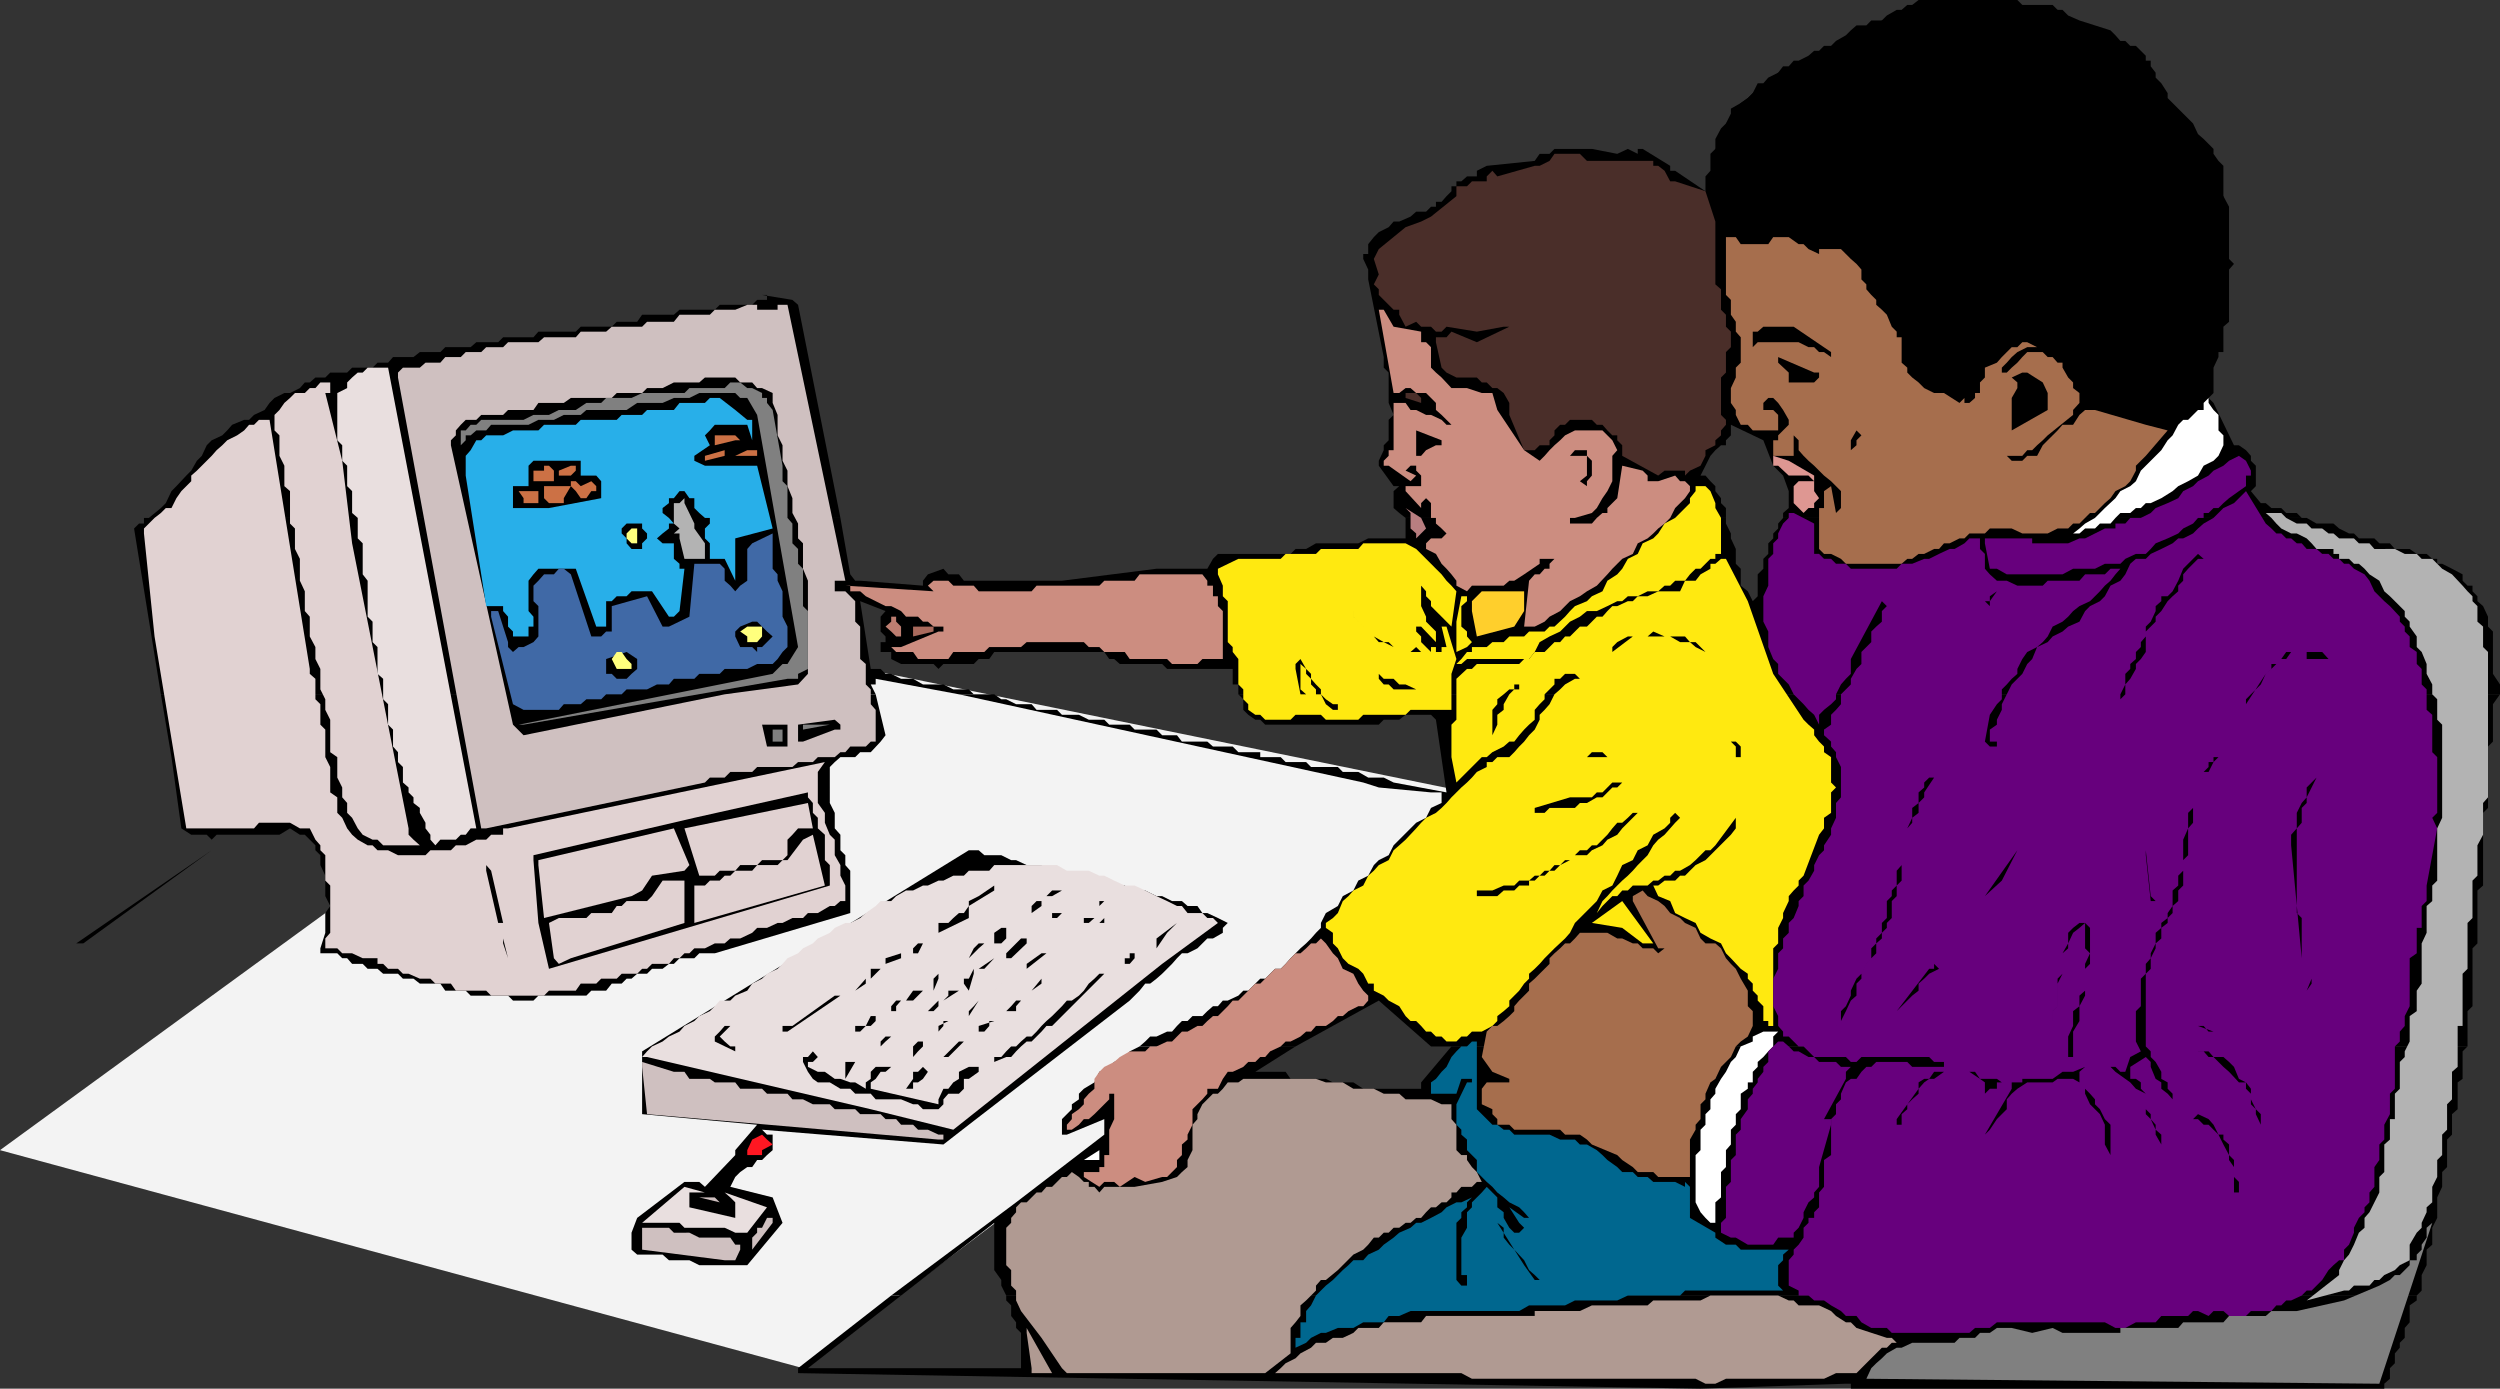 <svg xmlns="http://www.w3.org/2000/svg" width="354.301" height="196.801"><rect width="100%" height="100%" fill="#333333" stroke="none"/><path fill="#f3f3f3" d="m99.902 90.2 119 24.3-105.101 79.398L0 163l99.902-72.8"/><path d="M10.8 133.7h1L30 120.5Zm10.302-60.302L22.8 72l.699-.7.8-1.698.7-.704 1.402-1.5.7-.699.8-1.398.7-.7.699-1.5.699-.703 1.5-.699.7-.699.702-.8 1.7-.7h.699l.699-.7 1.5-.698.7-1 .702-.704 1.399-.699h.8L42.5 55l.7-.8h.702l.797-.7h1.403l.699-.7h2.398l.703-.698h2.899l.699-.704H55l.7-.796h2.902l.898-.704h2.902l.7-.699h3.597l.801-.699h3.102l.699-.7h4.3l.7-.8h5.3l.7-.7h4.398l.703-.698h2.899l.699-1h4.5l.8-.704h5l.7-.699h4.602l.699-.699h1.398v-.7H108l4.3.7.802.7 6 30.198h-98m178.098 0-.9-.699-.8-.699v-2.398l.8-.704h-.8L195.402 66v-.7l.7-1.5v-.698l.699-.704V59.5l.699-.7-.7-1.698V52.8l-.698-.7v-1.5l-2.2-11v-1.4l-.703-1.5V36h.703v-1.398l.797-1 .703-.704 1.399-.699.699-.8h.8l1.602-.7.797-.699h1.403l.699-.7h.699v-.698h.8l.7-.801.7-.7v-.703h.702V25.7h.7l.8-.699h1.399v-.8l1.398-.7 6.801-.7.7-1h1.402l.699-.698h5.3l3.598.699 1.5-.7 1.403.7v-.7h.699l3.898 2.399v.7h.703l4.297 2.902V25l.703-.8v-2.4l.7-.698v-1.403l.8-1.5.7-.699.699-1.398v-.704l1.398-.796 1-.704.703-.699.7-1.398h.8l.7-.801 1.398-.7.7-.902h.8l.7-.796h.702l1.399-.704.8-.699h.7l.699-.699h1l.7-.7 1.402-.8.699-.7.8-.698h1.399l.7-.704h1.5l.702-.699 1.399-.8h.699l.8-.7h.7l.902-.699h14l.7.7h4.3l.7.698h.699l.8.801 1.598.7 4.403 1.402.699.699.699.8h.7l.702.7h.797l.703.7.7.698v.704h.699v.796l.699.903V11l.8.8.9 1.4v.698l3.6 3.602.7 1.5.8.7.7.698.7.704v.699l.702 1 .7.699v4.3l.8 1.5v7.4l.7.698-.7.801v7.403l-.8.699v3.597h-.7v.704l-.703 1.5v3.597l-.699.7.7.703 2.902 6h.699l1 .699.699.8v.7l.7.699v2.898l-.7.704 1.402 1.699h.7l.8.699h1.399l.699.7h1.5l.7.698h-73.5V72.7l.8-.699v-2.398l-.8-2.204L251.3 66l-1.398-3.602-4.601-2.199v1.5l-.7.7v.703h-.699l-.8.699-.7.8L241 67.399h.7l.702.801.7.7v.703l.8 1v.699l.7.699v1.398h-45.403"/><path d="m22.8 98.398-3.8-23.5.7-.699h.702v-.8h98.7l1.398 8 .7.902h.702l8.899.699v-.7l.699-.902 2.2-.796.702.796h1.5l.7.903H150.5l13.402-1.7h7.2l.8-1.402.7-.699h10.3l.7-.7h1.5l1.398-.8h6l1.402-.7h5.297v-2.902h45.403v.801l.699 1.403v.699l.699 1.5v2.097l.7.704V83l1 .8.702 1.4v.698-.699l.7-.699v-3.102l.8-.796v-1.403l.7-.699V77l.699-.7v-.698l.699-.704V74.2l.7-.8h74.202l1.399.8h2.398l.801.7 1.402.703h.7l.699.699h2.199l.7.699h1.5l.702.8h2.098l1 .7h1.402l.797.7h.703v.698h.7l1.398.704 1.5.796v.903l.7.699h.702v.8l.7.7v.7l.8.698.7 1.5v1.403l.699.699v6l1 1.5v1.398H175.5V97h-.8v-2.2h-9.298l-.703-.698h-6l-.797-.704h-.703l-.699-1h-15.598l-.703 1h-1.5l-.699.704h-4.3l-.7.699-.7-.7h-4.6l-1.4-.703v-1h-1.5V91h.7v-.8l-.7-.7v-2.102l.7-.796-3.598-1.403 1.5 9.602h1.399l.699.699h.8l1.4.7h1.702l1.399.8h2.898l1.403.7h2.199l.699.698h2.2-4.298l-11.8-2.199V97h-.7l.7 1.398H22.8"/><path d="m161.5 148.3.8-.698.7-.704h.902l1.5-.699h.7l.699-.8.699-.7h.8l.7-.699h1.402l.7-.7.8-.698h.7l.699-.801H174l1.5-.7.7-.703h.702l1.7-1.699h.699l1.398-1.398h.801l.7-.7.702-.8.7-.7.699-.703.8-.699.7-.699.699-.8.7-.7v-.7l.702-1.402 1.7-1L190.3 127l1.5-.8.699-1.4 1.402-.698.797-1.5.703-.704 1.399-.699.699-1.398 3.2-3.2 1.402-.703.699-1.398 1.5-.7v-1.5h-1.5l-7.399-.698-2.203-.704-57.297-12.5h5l1 .704h.7L144 99.8h2.2l.702.8h2.899l.699.7h2.402l1.399.699h2.199l.7.7h2.902l.699.698h3.101l.797.801h2.102l.699.903h3.602l.8.699h2.797l.801.8h3.102v.7h2.898l.7.699h2.902l.699.7h3.8l.7.698h2.199l1.402.801h2.2l1.398.7 7.5 1.402-1.5-10.3-.7-.7h-3.6l-.9.7h-2.198l-.7.7h-16.101l-.7-.7h-.699l-1-.7-.703-.698v-1.5l-.699-.704h178.8l-1 1.403v5.3l-.698.7v8.699l-.7.7v10.3l-.8.7v7.5l-.7.698v8.204l-.703.699v5H202.801l-7.399-6.5-11.8 6.5H161.5M22.8 98.398l1.5 8.903 1.4 10.097 1.402.903H29.3l.7.699.7-.7h8.902l1.5-.902 1.398.903h.7l.702.699.797.8v.7l.703.7v1.402l.7 1.5V127l.699 1.398-.7 1v2.801l-.699 2.2v.703h2.399l.699.699h.7l.702.8h1.5l.7.7H53.5l.8.699h2.102l.7.7h1.5l.898.698h2.902l.7 1H66l.7.704H72l.7.699h2.902l.699-.7h6.8l.7-.703h2.101l.797-1h1.403l.699-.699h.699l.8-.699h1.4l.702-.7h1.5l.899-.698h.699l.8-.801h2.102l.7-.7h2.199l19.199-5.703v-6l-.7-.796v-1.403l-.698-.699v-2.2l-.801-.902V115.2l-.7-1.398V108.7l.7-.699.8-.7h2.098l.703-.698h1.5l1.399-1.5.699-.903-1.398-5.8H22.8"/><path d="m126.3 183.602 17.7-13.204 12.5-9.597v-2.903.704l-5.3 2.199h-.7v-2.2l.7-.703.702-.699v-.699l1-.7v-.8l.7-.7 1.5-.902.699-1.5 1.398-.699.703-.699 1.5-.7.7-.8 1.398-.7h22.102l-5.7 3.598h4.297l.703 1h5l1 .5h2.899l1.398.903h8.203v-.903l4.297-5.097h144L349 149v3.898l-.7.5v3.801l-.8.7v2.902l-.7.699v3.898l-.698.704v2.097l-.7 1.5v2.903L344.7 174v2.398l-.797.704v2.199l-.703 1.398v2.2l-.699.703H142.602l-.7-1.403v-.8l-1-1.399v-6.7L127.7 183.603h-1.398"/><path d="m126.3 183.602-13.198 10.296v.704L241 196.8l20.602-.7h.699v.7h75.601v-.7l.797-.703v-1.5l.703-.699V191.8l.7-.801v-.7l.699-.698v-1.403l.699-.8V185l1-.7v-.698H142.602v.699l.699.699v1.5l.699.898v.801l.7.7v5h-30.2l13.2-10.297h-1.4"/><path fill="#e1d2d2" d="m20.402 75.602 1.5 14.597 4.5 27.2H36l.7-.797h4.402l1.398.796h1.402L44.7 119l.703.8v.7l.7.7v3.6l.699.7v6.7l-.7.8v1.398h1.7l.699.704h1.402l1.5.699H53.5v.8h.8l.7.7h1.402l.7.699h.8l1.598.7H61l.7.698h2.202l.7 1h4.3l.7.704h7.5l.699-.704h3.8l.7-1H84.5l.7-.699h2.202l.7-.699H90.3l.699-.7h.7l.702-.698H94.8l.699-.801h.8l.7-.7h.7l.702-.703h1.5l1.399-.699h1.398l.801-.699h1.402l1.7-.8.699-.7h1.398l1.5-.7h.703l1.399-.698h1.5l.699-.704h1.402l1.7-1h.699l.8-.699h.7V125.5l-.7-1.398v-1.5l-.8-1.403V119l-.7-.7-.699-1.698v-1.403l-1-1.398v-4.403l1-1.398L72 117.398h-.7v.903h-1.698l-.7.699H67.5l-1.5.8h-1.398l-.7.7H61l-.7.7h-3.898L55 120.5h-1.5l-.7-.7h-.698l-1.403-.8-.797-.7-.703-.902-.699-1.5-.7-.699V113l-1-.7v-3.6l-.698-1.4v-3.902l-.7-.699v-2.898l-.703-.7V96.2l-.797-.699v-.7L38.2 59.5h-1.5l-.699.7h-.7l-.698.8-1 .7-1.403.698-.699.704-.8.699-.7.8-2.098 2.098-.8.7v.8L25.7 69.602l-.699 1L24.3 72h-.8l-.7.7-.898.698-1.5 1.5v.704"/><path fill="#e1d2d2" d="M38.902 58.8V61l.7.7v2.902L40.3 66v2.898l.8.704v4.597l.7.7V77.8l.699 1.398V82.3l.7 1.5v2.8l.702.797V90.2l.797 1.5v1.7l.703 1.402V97.7l.7 1.403v1.5L46.8 102v4.602l1 .699v2.898l.699 1.403V113l.7.8v1.4l.702.698.797 1.5.703.903L52.8 119h.699l.8.8h5.2l-.898-.8-.7-.7v-.902l-8-40.398L48.5 65.3l-2.398-9.6h.699v-1.5h-1.399l-.703.8h-.797l-.703.7h-1.398l-.7.698-.8.704-.7 1-.699.699"/><path fill="#e9dfdf" d="M47.8 57.102v5.296l.7.704V65.3l.7.699v2.898l.702.704v3.097l.797.7V76.3l.703.699v4.398l.7.903v5.097l.699.704V91l.699.7v3.8l.8.7v2.902l.7.699v2.898l.7.7v2.402l.702.8V108l.7.7v2.198l.8.704v.699l.7.699v.8l.898.7v.7l.8 1.402v.796l.7.903V119l.7.8.702-.8h2.2l.699-.7H66l.7-.902h.8L55 52.102h-2.898l-.7.699H50.7l-.797.699-.703.7v.8l-1.398.7v1.402"/><path fill="#cfc0c0" d="M56.402 53.5 68.2 117.398h.703l31-6.5.7-.699h2.097l.801-.8h3.102l.699-.7h5l.8-.699h2.098l.703-.7h2.399l.8-.698h.7l.699-.801h2.2l.702-.7h.7v-4.5l-.7-.8v-2.102L122.7 97v-2.898l-.797-.704v-4.597l-.703-.7V85.2l-1.398-1.398h-1.5v-1.5h1.5l-8.2-39.102H110.2v.7h-2.898v-.7h-1.399l-1.703.7h-2.898l-.7.703h-4.3l-.801 1h-3.8l-.7.699h-4.3l-.798.699h-3.601l-.7.8h-4.5l-.8.7H72l-.7.7h-2.398l-.703.698H66l-.7.704h-2.198l-.7.796h-2.101l-.801.704h-2.398l-.7.699v.699"/><path d="m63.902 63.102 8.797 39.597 1.5 1.5 28.5-5.8L113.102 97l1.398-1.5V82.3l-.7-1.698V77l-.698-.7v-2.1l-.801-1.5v-2.098l-.7-1.704V66.7l-.699-1.398v-2.2L110.2 61.7v-2.898l-.699-1.7V55.7L108 55h-.7l-.698-.8h-1.7l-.703-.7h-4.297l-.8.7H95.5l-1.598.8H91.7l-.699.7h-3.598l-.703.698h-5.797l-1 .704h-3.601l-.7 1H72l-.7.699h-3.1l-.7.699H66l-.7.7-.698.8v.7l-.7.698v.704"/><path fill="gray" d="M65.3 62.398v1.403-.7l.7-.703V61.7h.7l.8-.699h1.402l.7-.8h5.3l1.399-.7H78.5l1.402-.7h2.399l.8-.698h5.7l1.5-1h3.601l1.598-.704h2.2l1.402-.699h5.097l.703.7h1l1.399 2.402 5.8 32.898-1.5 2.403h-.699l-.703.699-.699.699-36 7.2h-.8 1.5l37.402-6.5h1.5v-.7l1.398-.7v-8.198l-.7-.704v-5.296l-.698-.704v-2.097L112.3 77v-2.8l-.7-.802v-4.5l-.699-.699V66l-1.402-7.898-.8-1v-.704h-.7V55.7l-1.397-.7h-.7l-1-.8H103.5l-.8.8h-5l-.7.7h-6l-1.5.698h-3.598l-.703.704h-2.097l-1.5 1h-2.403l-1.398.699h-2.2L74.2 59.5h-6l-.699.7h-.8l-.7.8h-.7v1.398"/><path fill="#28afe9" d="m66 67.398 2.902 18.5h2.399v.704l.699.796v1.403l.7.699v.7h2.202v-1.4h.7v-1.402l-.7-.796V82.3l.7-.903.699-.796h5.3L84.5 88.8h1.402v-3.602h.797l.703-.699h1.399l.699-.7h2.902l2.399 3.598h.699l.8-.796.7-6h-.7v-.704l-.8-.699V77h-1.598l-.8-.7.8-.698.899-.704V74.2h.699l-.7-.8-.898-.7V72l.899-.7v-.698h.699l.8-1h.7l.7 1h.702V72l.7.7.8.698h.7v.801l-.7.7V76.3l.7.699v2.2h2.097l1.5 3.1v-6l5.301-1.402L107.3 66h-7.398l-1.5-.7v-.698l2.2-1.5-.7-1.403.7-.699.699-.8h4.601l.7 2.198V59.5h-.7l-1.703-1.398L102 56.398h-1.398l-.7.704h-3.601l-.801 1h-3.8l-.7.699h-2.898l-.7.699h-5.101l-.7.7h-4.5l-.8.8h-3.602l-1.398.7h-2.399l-.703.698H67.5l-.8 1.403-.7.8v2.797"/><path d="m68.902 123.398 1.7 7.403h.699l-1.7-7.403-.699-.796v.796"/><path fill="#4069a6" d="m69.602 87.398 3.097 12.403 1.5.8h5l.703-.8h2.399l.8-.7H85.2l.703-.703h2.2l.699-.699H91.7L93.102 97H94.8l.699-.8h2.902l.7-.7H102l.7-.7h3.202l1.399-.698h2.199l.7-.704.702-1 .7-.699v-2.898l-.7-1.403v-3.597l-.703-1.5v-.903l-.699-.796v-5L106.602 77l-.7.8v4.5l-1 .7-.703.8-.699-.8-.8-.7v-1.698l-.7-.704h-3.598l-.703 7.5-2.898 1.403h-.899L91.7 84.5l-5 1.398V89.5h-.797l-.703.7h-1.398l-2.899-8.802-1-.796H79.2l-.699.796h-1.398l-.801.903-.7.699v2.2l.7.698V90.2l-.7.801-1.402.7h-.7l-.8.698-.7-.699V91l-1.398-4.398h-1v.796"/><path d="m71.3 133.7.7 2.1-.7-2.8Zm1.4-64.098V72h5.1l7.4-1.398v-2.403l-.7-.8h-2.2V65.3h-6.698l-.7.699v2.898H72.7v.704"/><path fill="#cc7145" d="M74.2 70.602v.699h2.1v-1.7h-2.8l.7 1"/><path d="m75.602 121.898.699 8.903 1.5 6.5 39.8-11.801v-2.898l-.699-.704v-3.597l-1-.903v-1.5l-.703-.699v-1.398L114.5 113v-.7l-16.098 3.598-22.8 5.301v.7"/><path fill="#cc7145" d="M75.602 67.398v.801H78.5v-1.5L77.8 66h-.698v.7h-1.5v.698"/><path fill="#e1d2d2" d="m76.3 122.602.802 7.5L89.5 127l1.5-.8 1.402-2.098 4.598-.704.7-.796-2.2-5.204-19.2 4.5v.704"/><path fill="#cc7145" d="M77.102 68.898v1.704l.699.699h2.101v-.7l1-1.703h-3.8"/><path fill="#e1d2d2" d="m77.8 130.8.7 5 .7.802 1.702-.801 16.098-5v-6h-3.098l-1.5 2.199-.703.7h-2.898l-.7.698h-.699l-.703 1h-2.898l-.7.704H79.2l-1.398.699"/><path fill="#cc7145" d="M79.2 66.7v.698h1.702l.7-.699V66h-.7l-1.703.7m1.703 2.198.7.704.699 1h.8l.7-1h.699v-.704l-.7-.699-1.5.7-.698-.7h-.7v.7"/><path d="M85.902 93.398V95.5h.797l.703.7h1.399l.699-.7.8-.7v-1.402l-1.5-1-2.898 1"/><path fill="#ffff7d" d="m86.7 93.398.702 1.403H89.5v-.7l-.7-.703-.698-1h-.7l-.703 1"/><path d="M88.8 75.602h-.698l.699.699V77l.699.8H91V77l.7-.7v-.698l-.7-.704V74.2h-2.2l-.698.7v.703h.699"/><path fill="#ffff7d" d="M88.8 75.602v.699l.7.699h.8v-2.102h-.8l-.7.704"/><path d="M89.5 174.7v2.402l.8.699h3.602l.899.8h2.898l1.403.7h6.8l5-6-1.402-3.602-6-1.5.7-1.398.702-.7 1-.703h.7l.699-1H108l.7-.699.8-.699v-2.2h-.8l-.7-.698 25.7 2.097 3.6-2.8 22.802-17.598.699-.7.699-.703.8-1h.7l.902-.699.797-.699.703-.7.7-.698.699-.801.699-.7h.8l1.4-.703.702-.699.7-.699h.8l1.399-.8v-.7l.699-.7-1.398-.698-1.5-.704h-.7l-.703-1h-1.398l-.801-.699h-1.398l-1.403-.699h-.797l-1.601-.8h-2.2l-.699-.7H156.5l-.7-.7h-1.5l-.698-.698h-2.403l-1.398-.704h-1.5l-.7-.796H145.5l-1.5-.704h-.7l-1.398-.699H139.5l-.8-.699h-1.4L91 149v8.898l16.3 1.5-3.1 3.602v.7l-4.298 4.5-.8-.7H97l-6.7 5.102-.8 2.097"/><path fill="#cfc0c0" d="M91 174v3.102l11.7 1.5h1.5l.702-1.5v-.704h-.703l-.699-1h-4.398l-1.403-.699H95.5l-.7-.699H91"/><path fill="#e9dfdf" d="M91 173.3h5.3l.7.7h5.7l1.5.7h1.702l2.797-3.598-6-2.102.801.7.7.698v2.204l-6.5-1.5V169h2.202L97 168.2l-6 5.1"/><path fill="#cfc0c0" d="m91 151.2.7 6.698L133 161.5h.7v-.7h-.7l-1.5-.698h-1.398l-.7-.704H127.7l-.699-.796h-1.5l-.7-.704h-2.898l-.703-.699h-2.898l-.7-.699H115.2l-1.398-.7h-1.5l-.7-.8H108.7l-.699-.7h-3.098l-.703-.902h-2.898l-.7-.5H97.7l-.699-1h-1.5L91 150.5v.7"/><path fill="#e9dfdf" d="m91.7 149.8 31.702 7.4 11.7 2.902 29.597-23.5 7.903-5.801-.7-.7h-.8l-.7-.703h-2.101l-.801-1h-.7l-1.398-.699-1.5-.699-1.601-.8-1.5-.7h-1.399l-1.5-.7-1.402-.698h-.7l-1.5-.704h-3.1l-1.4-.796h-8.898l-.703.796h-2.898l-.7.704h-1.5l-1.402.699H133l-1.5.699h-.7l-1.398.7h-1L127 127l-.7.7h-1.5l-.698.698-1.403 1-.797.704-1.402.699h-.7l-1.5.699-.698.7-1.7.8-.703.7-1.398.698-.7.704-1.5.699-.699.8-.703.7-1.5.699-.699.7-1.398.698-.7 1-1.703.704-.699.699H102l-.7.8-.698.7-1.5.699-.7.7-1.402.698-.7.801-1.5.7-.898.703-1.5.699-.703.699-.699.8h.7"/><path fill="#b3b3b3" d="M95.5 72.7v1.5l.8.698-.8.704h.8v.699l.7 2.898h2.902V77l-1.5-2.102V74.2h1.5-1.5L97 71.301v-.7l-.7.7h-.8v1.398"/><path fill="#e1d2d2" d="m97 117.398 2.102 6.704h2.199l.699-.704h2.2l.702-.796h2.399l.699-.704h2.902l.7-.699V119l.699-.7.8-.902h2.098l-.699-3.597-17.5 3.597"/><path fill="#e1d2d2" d="M98.402 125.5v5.3l18.5-5.3-1.703-7.2-1.398.7-2.2 2.898h-.699l-.703.704h-2.898l-.7.796H104.2l-.699.704h-.8l-.7.699h-1.398l-.7.699h-1.5"/><path fill="#cfc0c0" d="m99.102 169.7 2.898.698-.7-.699zm0 0"/><path fill="#cc7145" d="M99.902 64.602v.699l2.797-.7v-.8l-2.797.8m1.398-2.203v.704l2.9-.704h.702l-.703-.699h-2.898v.7"/><path d="M101.3 146.898v.704l2.9 1.398v-.7h-.7l-.8-.698-.7-.704 1.5-1.5h-.8l-.7.801-.7.7m.7 21.301 2.902-3.802h-.703l-.699 1-.8.704-.7.699v1.398"/><path fill="#cc7145" d="M104.2 64.602h3.1V63.8h-1.398l-1.703.8"/><path d="m104.2 90.2.702 1.5h1.7l.699.698V91.7H108l1.5-1.5-.8-.699-1.4-1.398h-.698l-1.7.699-.703.699v.7"/><path fill="#ffff7d" d="M105.902 90.2v.8h.7v.7-.7h.699l.699-.8v-1.4h-2.098l-1 .7 1 .7"/><path fill="#ff1722" d="M105.902 163.7H108v-.7l1.5-.8-.8-.7-.7-.7-1.398.7-.7 1.5v.7"/><path fill="#cfc0c0" d="m106.602 177.102 2.898-3.801v-.7h-.8L108 174h-.7v.7l-.698.698v1.704"/><path d="m108 102.7.7 3.1h2.902v-3.1H108"/><path fill="gray" d="M109.5 104.2v.902h1.402v-1.704H109.5v.801"/><path d="M110.902 145.398v.801h.7l7.5-5.097h-.801l-6 4.296h-1.399m2.2-42.698v2.402h.699l4.5-1.704h.8v-.699l-.8-.699-5.2.7"/><path fill="gray" d="M113.8 102.7v.698l3.802-.699h.699-4.5"/><path d="m113.8 150.5.7 1.398.7 1 .702.5h1.7l1.5.903h1.398l.7.699h2.202l.7.8h3.597l1.703.7h.7l.699.7H133l.7-.7v-.7l.702-.8h1.5l.7-.7v-1.402h.699l1.398-1v-.699h-1.398l-1.399.7v1l-.8.5-.7.902h-.703l-.699 1.5v.699l-9.598-2.2v-.902l.7-.5.699-1h.699l.8-.699h-2.198l-.7.7v1l-.703.5v.902l-1.5-.903h-.699l-1.398-.5h-.801l-1.399-1h-1l-1.402-.699v-.699h.7l.702-.7-.703-.8-.699.8h-.7v.7"/><path d="M119.8 151.2v1.698l1.4-2.398h.702-2.101v.7"/><path fill="#cc8d80" d="M120.5 83.8h1.402l.797.7 1.403.7 1.398.698h.8l1.4.704.702.796h1.7l.699.704h.699l.8.699h1.4v.699h-.7l-5.3 2.2h-1.4l.7.698h2.402l.7 1h4.3l.7-1h4.398l.7-.699h4.5l.8-.699h8.102l.699.7h1.5l.699.698h2.902l.7 1h5.3l.7.704h3.597l.703-.704h2.899v-6.796l-.7-.704V84.5h-.699V83h-.8v-.7l-.7-.902H161.5l-.7.903h-4.3l-.7.699h-8.898l-.703.8h-7.5L138 83h-2.898l-.7-.7h-2.101l-.801.7h-.7.7l.8.8-12.5-.8h.7v.8"/><path d="m121.2 140.398 1.5-1v-.699zm0 5v.801h.702l.797-.8h-1.5m2.203-.001.7-.699V144h-.7l-.703 1.398h.703m0-7.398v.7l1.399-1.4h-1.399v.7m1.398 10.3.7-.698.8-.704h-.8l-.7.704v.699m.7-12.501v.802l2.2-.801v-.7l-2.2.7"/><path fill="#bd7e71" d="m125.5 88.8.8.7.7.7h.7v-1.4l-.7-.698v-.704h-.7v.704l-.8.699"/><path d="M126.3 143.3h.7v-.698l.7-.801h-.7l-.7.8v.7m.7 2.899 2.402-1.5-2.402 1.5m1.402 8.1h1v-.902h.7l.699-.5.699-1-.7-.699-.698.7h-.7v1l-1 1.402m1-12.501 1.399-1.402h-1.399l-1 1.403h1"/><path fill="#a96a5d" d="M129.402 88.8v1.4l2.899-.7v-.7h-2.899"/><path d="M129.402 149v.8l.7-.8.699-.7v-.698h-.7l-.699.699V149m0-13.898h.7l.699-1.403h-.7l-.699.7v.703m2.098 8.198h.8l.7-.698v-.801l-1.5 1.5m.8-3.903v1l.7-1.699V138l-.7.7v.698m.7-7.198 4.3-2.098v-1.704l3.602-2.199v-.699L138.7 127l-1.398.7v.698l-.7 1h-.699l-.8.704-.7.699H133v1.398m0 13.199v.801l.7-.8v-.7h.702l-1.402.7m.7-3.599 2.202-1.402h-1.5v.704l-.703.699m.001 7.999h.702l2.2-2.198h-.7L133.7 149.8m.702-12.5 2.2-1.5-2.2 1.5m2.2 2.098.699 1L138 138v-.7l-.7 1.4h-.698v.698m.698 3.902v.7l1.4-2.2-.7.802-.7.699m0-7.501.7-.698.7-.704.8-.699h-.8l-.7.7-.7 1.402m2.2 1.499 1.402-1.5-2.203 1.5zm-.8 8.098v.801h.8l.7-.8v-.7h.702l-2.203.7m2.203-5.001 1.7-1.699-1.7 1.7m0-6.699h1l.7-.7v-1.5h-.7l-1 .7v1.5m0 16.8 1.7-.7h.699l.699-.8.7-.7.8-.698h.7l1.402-1.403.699-.8h.8L156.5 138h-.7l-.698.7-.801.698-.7 1-.699.704-1 .699h-.703l-.699.8-1.398 1.399-.801.7-.7.698-.699.801-.703.7h-.699l-.8.703-.7.699h-.7l-.698.699-.7.8h-1v.7m1.7 9.602.699-.704-.7.704"/><path fill="#b09a92" d="M142.602 175.398v3.903l.699.699v2.2l.699.698v1.403l.7 1.5 2.902 3.8 2.898 4.297.7.704h28.1l3.602-2.801v-3.602l.7-.8.699-.899V185l.8-.7.7-.698.699-.704v-.699l.7-.8h.702l1.7-1.399 2.199-2.2 1.398-.698.703-.704.797-1h.703l.7-.699h.699l.699-.699h.8l.9-.7h.702l.797-.698h.703l.7-.801.699-.7h.699l.8-.703h.7l.7-.699V169h.702l.7-.8h1.5l.699-.7H210l-.7-1.398-.698-.704-.7-1v-.699h-.8l-.7-.699v-3.602l-.703-.796V156.5h-1.398l-1.5-.7h-3.602l-.898-.8h-2.2l-1.402-.7h-2.898l-1.5-.902h-2.399l-1.402-.5h-10.3l-.7.5H174l-.7.903-.698.699h-.7l-1.5 1.5-.703 1.398v.704l-.699.796V163l-.7 1.398v1l-.8.704-.7.699-2.1.699-3.9.7h-4.3l-.7.8-.698-.8h-.801v-.7h-.7l-.699-.7-1-.698-.703.699h-.699l-1.398 1.398h-.801l-.7.801h-.699l-.703.7-.699.698h-.8l-.7.704v.699l-.7.8v.7l-.698.699v1.398"/><path d="M142.602 135.8h.699l2.199-2.1v-.7h-.8l-2.098 2.102v.699m0 7.499H144v-.698l.7-.801h-.7l-.7.8-.698.7m2.898-6.699v.699l2.8-2.2h-.698l-2.102 1.5"/><path fill="#b09a92" d="m145.5 188.898.7 5v.704h2.902l-3.602-6.403v.7"/><path d="m146.2 140.398 1.402-1v-.699zm0-12v1l1.402-1v-.699h-.7l-.703.7m2.903-1.399 1.398-.8h-1.398l-.801.8h.8m.001 3.102h.699l.699-.704h-1.398v.704"/><path fill="#cc8d80" d="M151.2 160.102h.702l1-.704.7-.796h.699l.8-.704 2.098-2.097V155h.703v3.602l-.703 1.5v3.597h-.699v1.7h-.7v.703h-2.198v.699l2.199 1.398.699-.699h1.402l.797.7 2.102-1.4 1.5.7 2.398-.7h.703l.7-.698.699-.704v-1l.699-.699v-1.5l.8-.699v-.7l.7-1.402V157.2l.7-.699.702-.7.7-.8v-.7h1.5l.699-1.402.699-1h.7l1.5-.699.702-.699h1l.7-.7h.699l.699-.8 1.5-.7.7-.698h.702l1.399-.704.8-.699h.7l.699-.8h1.402l1-.7.7-.699h.699l.8-.7 1.399-.698h.7l.702-.801v-.7l-.703-.703-.699-1-.7-1.398-1.5-.7-.698-1.5-.7-.698-1-1.403-.703-.699-.699.7h-.7l-.698.698-.801.704h-.7l-.699.699-.703.8-.699.7h-.8l-2.098 2.097h-.7l-2.402 2.403h-.8l-.7.8-1.398 1.399h-.7l-.8.7-.7.698h-.703l-1.398.801h-.801l-.7.7-.698.703h-.7l-1.5.699H163l-.7.699h-2.198l-1.403.8-.797.7-1.402.7-.7.698-.698 1v1.403l-.801.699-.7.8v.7l-.699.7-1 .698v.704l-.703.796v.704"/><path d="M153.602 130.8h.699l.8-.698h-1.5v.699"/><path fill="#fff" d="M153.602 164.398h2.199V163Zm0 0"/><path d="M155.8 129.398v.704-1.704l.7-.699h-.7v1.7m0 1.401h.7v-.698zm3.602 5v.802h.7l.699-.801v-.7h-.7v.7h-.699m4.5-2.101v.698l1.5-2.199 1.399-1.398-2.899 2.199v.7"/><path fill="#ffe910" d="M172.602 80.602v.796L173.3 83v1.5l.699.7V91l.7.7v.698l.8 1V97l.7.7v1.402l.702.699v.8l1 .7h.7l.699.699h3.601l.7-.7h3.597l.703.7h4.598l.7-.7h6l.702-.698h5.797V95.5l.703-2.102L205 88.801h-.7l.7 2.898h-.7v.7h-.8v-.7h-.7v.7L201.403 91v-.8l-.703-.7v-.7h.703L203.5 91v-1.5l-1.398-1.398v-.704l-.7-1.5V83l.7.8v.7l.699.7v.698l.699.704.8.796.7.704.7.699.702-5L205.7 83l-.699-.7-.7-.902-.8-.796-.7-.704-1.398-1.398-.703-.7-1.5-.8h-6l-.699.8h-5.3l-.7.7h-4.3l-.7.7h-6l-2.898 1.402"/><path fill="#b09a92" d="M181.5 194.602h25.602l1.5.796H240.3l1.398.704h1.403l1.5-.704H258.5l1.7-.796h2.902l.699-.704 1.398-1.398.703-.7.797-.8h.703l.7-.7h.699l-.7-.698h-.699l-4.3-1.403-.801-.8h-.7l-1.402-.899-.699-.7-1.7-.8h-2.898l-.703-.7h-.699l-1.5-.698h-9.598L241 184.3h-6.7l-.8.699h-7.898l-1.7.8H217.5v.7h-15.398l-.7.898h-5.3l-.7.801H192.5l-.7.7-1.5.703h-1.398l-1 .699H186.5l-.7.699-1.5.8-.698.7-1.403.7-.699.698-.8.704h.8"/><path d="m183.602 94.8.699 3.598h.8l-.8-.699v-3.597l.8.699v.699l.7.7v.8l.699.7v.698h.7l.702 1.403 1 .8h.7v-.8h-.7l-1-.7-.703-.703V97.7l-.699-.7-.7-.8v-.7l-.698-.7-.801-1.402-.7.704v.699"/><path fill="#00678f" d="m183.602 191 1.5-.7.699-.698 1.398-.704h.703l1.7-.699h2.199l1.398-.8h2.903l.699-.899h1.5l1.601-.7h15.399l1.398-.8h5.102l1.398-.7h6l1.5-.698h7.403l.699-.704h13.898L252 182.2v-2.898l.7-.7v-.8l.8-.7h-6.8l-.7-.703h-1.398l-1.5-1v-.699l-3.602-2.097V168.2l-.7-.699v.7l-1.398-.7h-3.101l-.801-.7h-1.398l-.7-.698h-1.5l-.703-.704-1.398-1-.7-.699-.8-.699-1.399-.8h-1l-.703-.7h-2.097l-1.5-.7h-5l-.7-.698h-.8l-.903-.704h-.699l-2.2-2.199v-9.597h-.698l-.7.699h-.8l-.7.699-.703.8-.699 1.4-.7.698-.8 1-.7.5V155h3.602l.7-2.102h1.5v.5h-.7l-1.5 3.102v2.898l.7.704v.699l.8.699v1.5l1.399 1.398v1.704l1.398 1.398.801.7.7.8.902.7.8.698 1.399.704.699.699.7.8h-.7l-2.098-1.5 1.399 2.2.699.699-.7.7h-.698l-.7-.7-.8-1.398v-.801l-.903-.7V169.7l-1.5-1.5-.699.8-1.398 1.398v.704l-.7.699V174l-.8 1.398v5.301h.8v1.5h-.8l-.7-.8V173.3l.7-.7v-.8l.8-.7v-.703l.7-.699-1.5.7h-.7l-1.402.703-.7.699-1.5.8-1.398.7h-.703l-.797.699-1.601.7-.801.698-1.398 1-.7.704-1.5.699-.703.8h-1.398l-.7.7-.8.699-1.399 1.398-1 .801-.703.7-.699.703-.7 1.398-.698.8v1.598h-.801v2.204h-.7V191"/><path fill="#ffe910" d="M187.902 130.8v.7l1 .7v1.5l.7.698.699 1.403.8.8 1.399.7.7.699.702 1.398h.797v1l1.403.704.699.699 1.5.8.898 1.399.703.7h.797l.703.698.7.801h.699l.699.7h.8l.7.703h1.402l.7-.704h.8l.7-.699H210l1.5-.8.7-.7V144l.902-.7.8-.698v-.801l.7-.7.699-.703.699-1 .7-.699V138l.8-.7.7-.698.702-.801.7-.7.699-.703 1.5-1.398.699-.8.7-1.4.702-.698 1.7-1.704.699-.699.8-1.5 1.399-.699.7-1.398.702-1.5 1.5-.704.7-1.398 1.398-.7.8-1.5 1.602-.902.797-.796v-.704l.703-.699.7.7-.7.703-.703.796-.797.903L235 119l-.7.8-.8 1.4-.7.698-.698.704-.7.796-.703.704-.797.699-.703.699-.699.7-.7.8-.698.7-.801 1.698.8-1L228.5 127h.7l.702-.8h.797l.703-.7h2.098l.8-.7h.7l.902-.698h.797l.703-.704h.7l1.398-.796.8-.704 1.4-1.398h.702l.7-.7 2.898-3.902v1.5l-.7.903-2.898 2.898-.703.7-1.398.703-.801.796-.7.704h-.698l-.7.699h-1.5l-.902.699h-.7l.7 1.5 1.7.7.702 1.698 1.399.704 1.5.699.699 1.398 1.402.801 1.5.7.7 1.402.699.699 1.398 1.5 1 .699v.7l.703.698v1l.7.704v.699l.8.8v2.098h.7v.7h.699v-11l.699-.7V131.5l.7-1.398v-.704l.8-1.699V127l.7-.8.702-.7v-.7l.7-.698 2.199-5.801.699-.903v-1.5l1-.699v-2.898l.7-.7-.7-.703v-3.597l-1-.7v-.8l-.7-.7-.698-.902v-.8l-.801-.7-.7-.699-4.3-6.5-3.602-10.3-3.097-6h-.7l-.8.698h-.7v.704l-1.402.796-.7.903h-1.5l-.698 1.5H235l-1.5.699h-1.398l-.7.7h-.703l-1.5.698h-.699l-.7.704-.698.796h-.801l-.7.704-.699.699h-1l-.703.699-.699.7h-.7l-.698.8h-.801l-1.399 1.398H217.5l-.8 1h-.7l-.7.704h-6l-.698.699h-.7l-1.5 1.398V102l-.703.7v4.6l.703 3.598 3.598-3.597h.7l.8-.7 1.602-.8.8-.7h.7l.699-.902.699-.8.7-.7.8-.699v-1.398l.7-.801.702-.7v-.703L220.301 97v-.8h.8l.7-.7h1.398l.703.7h-.703l-1.398.8-.7.7-.8.698-.7 1.403-.699.8-.703.7V102l-.699 1.398-.8.801-.7.903-.7.699-.698.8-.7.7H212.2l-.699.699h-.8v.7l-1.4.698-.698.801-.7.7-.8.703-.7.699-.703.699-.699.8-.7.7-.8.7-1.398.698-.7.704-.703.796-1.5 1.602-.898.8-.801.7-.7 1.398-1.398.704-.703.796-.797.704-.703 1.398-1.398.7-.7.8-.8.7-.7 1.698-.699.704-1 .699"/><path d="M191.8 86.602v.796l.7.704.7.699.702.699.797.7 1.403.8 1.398.7.8.698h3.102l-.703-.699-.797.7h-1.601l-.801-.7-.7-.699h-1.398l-.703-.8-.797-.7-.703-.7-.699-.698-.7-.704v-.796"/><path fill="#4a2e29" d="m194.7 36.7.702 2.198-.703 1.403.703.699v.8l2.098 2.098h.8v.704l.9 1.699 1.5-.7.702.7h1.399l.699.699h.8l.7-.7 4.3.7 3.802-.7h.8l-4.601 2.2-3.602-1.5-.699.8h-2.2.7v.7l.8 3.602.7.699 1.402.699h2.899l.699.7h.7l.8.8h.7l.902.7.8 1.402V58.8l2.098 5h1.5l.7-.7h1.402v-.703l.699-.699V61l.8-.8h.7l.699-.7h3.102l.699.7h.8l.7.8.699.7h.7v.698l.702.704v1.5L235 67.398l.902-.699h2.899v.7l.699-.7L241 66l.7-1.398V63.8l1.402-.7v-.703l.8-.699V61l.7-.8v-.7l-.7-.7v-5.3l.7-.7v-2.902l.699-.699V47l-.7-.7v-1.698l-.699-.704V41l-.8-.7v-8.902l-1.403-4.296-4.297-1.403h-.703l-.797-1.5L235 23.5h-.7v-.7h-9.398l-1-1h-3.601l-.7 1-1.402.7h-.699l-5.3 1.5-.7-.8-.8.8v.7h-2.098l-.7.698h-1.5v1.403l-3.601 2.898-1.399.7-2.203.8-3.797 3.102-.703 1.398"/><path d="m195.402 96.2.7.8h.699l.699.7h3.2l-1.5-.7h-.9l-.8-.8h-1.398l-.7-.7v.7"/><path fill="#cc8d80" d="M195.402 43.898 197.5 55.7h.8l.9-.699h.702l.797.7h1.403l.699.698.699.704v1l.8.699 1.4 1.398h-.7l-.7-.699-1.5-.7h-.698l-1.403-.698h-.797l-.703-1H197.5V63.8h-.7v.8l-.698.7v.7h.699l3.101 2.2.797-.802-1.5-.699.703-.699h.797v.7l.703.698v1.5H199.2v.704L201.402 72v-.7l.7-.698.699.699v2.097h.699v.801l.8.7.7.703-.7.699h-1.5l-.698.699v.8l1.398.7.8 1.398.7.704.7.796.702.903V83l1.5.8.7-.8h4.5l.8-.7h.7l1.398-.902 2.2-1.5V79.2h2.1l-.698.7v.703h-.7l-.703.796h-.699l-.8.903-.7 6.5h1.5l1.402-.7.7-.703 1.5-.796.699-.704.699-.699 1.402-.699 1-.7 1.399-.8 1.5-1.602.699-.796 1.402-1.403 1.5-.699.7-1.5 1.398-.7.8-.698.7-.704.902-.699.797-.8.703-1.399 1.399-1.398.699-1v-.704l-.7-.699h-.698l-.7-.8-2.402.8h-1.5v-.8l-.7-.7-2.898-.699-.703 4.602L227.801 72v.7h-.7l-.8.698-.7.801H222.5v-.8h.7l2.402-.7.699-.699.8-1.398.7-1 .699-1.403v-3.597l.7-.801-.7-1.403L227.102 61h-3.903l-1.398.7-.7.698-.8.704-.7.699-.699.8-.703.7L216 63.8l-3.8-5.7-.7-2.402H210L207.902 55H205.7l-1.398-1.5-.801-.7-.7-.698v-2.903l-.698-.699h-.7V47l-3.902-.7-1.398-2.402h-.7"/><path fill="#b87e80" d="m199.2 72 .702.7v2.198l.797.704v.699l.703-.7.7-.703-.7-1.5L199.2 72"/><path fill="#4a2e29" d="m199.2 56.398 2.202.704v-.704l-.703-.699h-1.5v.7"/><path d="M200.7 61.7v2.902h.702l.7-.801 1.398-.7h.8v-.703L200.7 61v.7"/><path fill="#ffe910" d="M206.402 88.102v4.296l1.5-.699.7-.699-.7-.8v-.7l-.8-.7v-2.902l.8-.699V84.5h-.8l-.7 3.602m0 6h.7l.8-.704h8.797l.801-1 .7-1.398 1.402-.8 1.5-.7 1.398-1.398 1.402-.704 1-.796h1.399l1.5-.704 1.398-.699h.703l.797-.699h1.403l1.398-.7h1.5l.902-.8h.797l.703-.7h1.399l.699-.902.8-.796h.7l.7-.704.702-.699h.7V78.5h.8v-5.102l-.8-1.398v-.7l-.7-1.698-.703-.704h-1.398v.704l-.801 1v.699l-2.098 2.097-1.5.801-.902 1.403-.7.699-1.5.699-.698 1.5-1.403.7-.797 1.402-.703.796-1.398.903-.7 1.5-1.5.699-.699.7-1.703.698-.699.704-.7.796-1.5 1.403h-.698l-.7.699H216.7l-.699.7h-2.098l-.8.8H211.5l-.8.7h-2.098v.698h-.7l-.8 1-.7.704"/><path fill="#ffcf2c" d="m208.602 86.602.699 3.597 5.3-1.398L216 86.6v-2.8h-6l-1.398 1.398v1.403"/><path d="M209.3 127h2.9l.902-.8h1.5l.699-.7h1.398v-.7h.801l.7-.698h.702l.7-.704h.699l.8-.796 1.399-.704.7-.699h1.702l.7-.699 1.5-.7.699-.8 1.398-.7.703-.902 2.899-2.898-.7.7h-.699l-.703.698-.797.704h-.703l-.699.796-.7.903-1.5 1.5h-.698l-.7.699h-1l-.703.7-.699.698h-.7l-.698.704h-.801l-.7.796h-.699l-.703.704h-.699l-.8.699h-1.4l-.698.699h-1.5l-1.602.7h-2.2v.8"/><path fill="#a66e4d" d="m210 149.8 1.5 2.098 2.402 1v.5H210.7l-.699.903v2.199l1.5.7v.698l.7.704v.796h1.702l.7.704h6.5l.699.699h2.101l1 .699.7.7 3.597 1.5.703.698 1.5 1 .7.704h2.199l.699.699h4.5V161.5l.8-1.398v-.704l.7-.796V156.5l.7-.7v-.8l.702-1.602.7-.5.8-1.699 1.399-1.398.699-1.5.7-.7 1-.703.702-1.5v-2.097l-.703-.7v-2.203l-1-1.699-.699-1.398-.7-.7-.698-.8-.7-1.403-.8-.699H241.7L241 133l-.7-1.5-1.5-.7-.698-.698-1.403-.704-.797-1-.902-.699-1.5-.699-.7-.8-1.398.8v.7l3.598 6.698h.902l-.902.704-.7-.704h-1.5l-.698-.699h-.7l-1.5-.699h-.703l-1.398-.8h-3.899l-.703.8-.699.7h-.7l-.698.698-.801.704-.7.699v.8l-.699.7-.703.699-.699.7-.8.698v1l-.7.704-.7.699-.698.8v.7l-.7.699-.8.7-.903.698h-.699l-.8.801-.7 3.602"/><path d="M211.5 102.7v2.402-.903l.7-1.5v-1.398l.902-.7v-.8l.8-1.403.7-.699h.699V97h-.7v.7h-.699l-.8.698-.903.704v.699l-.699.8v2.098m.7 70.601 3.8 6 1.5 2.098h.7l-.7-.699-.8-.699-.7-1.398-1.398-1.5-.7-.704-.8-1V174l-.903-.7m3.801-5.1.7.8h1.5-1.5l-.7-.8v-.7.7m1.5-53h1.402l.7-.7h3.597l.703-.7h1l1.399-.8h.8l1.399-1.398h.7l.702-.704H228.5l-.7.704-.698.699h-.801l-.7.699H222.5l-5 1.5v.7m5-50.598h2.402v2.796l-1 .801 1 .7v-.7l.7-.8V65.3l-.7-.7v-.8H223.2l-.699.8m2.401 42.7h2.899l-.7-.698h-1.5l-.699.699"/><path fill="#ffe910" d="m225.602 130.8 4.3.7 2.899 2.2h1.5l-4.399-6-4.3 3.1"/><path d="m228.5 92.398 2.902-2.199h5.297l1.403.801h1.398l.8.7 1.4.698L240.3 91h-.8l-.7-.8h-2.898l-1.601-.7-.801.7h-2.8l-1.5.8-.7.7v.698"/><path fill="#fff" d="M240.3 168.2v2.198l.7 1.403.7.8.702.7h.7v-2.903l.8-.699v-3.597l.7-.704V163l.699-.8v-2.098l.699-.704v-1.5l.7-.699V155l1-.7v-.902h.702v-1.5l.7-.699v-.699l.8-.7.7-.8.699-.7v-1.402l.699-.699h-2.098l-1.5.7v.703l-1.703.699-.699 1.5-.7.699-.698 1.398-.7 1-.8 1.403V155l-.7.8v1.4l-.703.698v1.5l-.699.704V163l-.7.7v4.5"/><path d="m243.102 27.102.8 4.296 2.797 1.5 3.203.704.7-.704h4.3l.7.704h6l.699 1 .8.699V36l1.399 1.398v.801l.7.7v.703l.702.699V41l.797.8.703.7v.7l.7.698.699.704V46.3h.699l.8.699v1.5l.7 1.398V52.8l.902.699h2.2V55h1.398l2.2.7h1.402v-2.2l.8-.7.7-.698.699-.704.699-.796 1-.704.7-.699.702-.699.7-.7h4.398l.7.7 1.402.7.699.698.8.704.7 1.5v.699l.898.699.801.7v2.198h1.402l.7.704h2.199v1h1.398l.703.699h4.399l1.601.699.797-.7 1.403-.698.699-1 .699-.704V55l.8-.8v-1.4l.7-.698v-2.204l.7-.699v-1.398l.702-.801v-3.102l.7-1.398V27.8l-.7-.698v-1.403l-.703-1.5V23.5l-.699-.7-.7-1v-.698l-.8-.704-.7-.699V19l-.698-1.5h-.7l-.703-.7-.797-.698v-.704l-.703-.796-.898-.704V13.2l-.801-.699-.7-.7V11l-.698-.7-.7-.902v-.796l-.703-.704-.797-.699h-.703L300.5 6.5h-.7L298.3 5l-3.6-.7-.9-.698-.698-.704h-.801V2.2l-.7-.8H288l-1.398-.7H282V0h-.7l-7.198 1.398H270.3l-.801.801h-.7l-1.398.7h-.703l-.797.703-1.402.699-.7.699h-1.5l-.698.8-.7.7-.703.7h-.699l-1 .698h-.7l-1.5.704-.698.796h-1.403l-.699.903H252l-.7.699-.698.8-.7.7h-.8l-.7.7-.703.698-1 .704-.699.796v.704l-1.398 1.398V19l-.7.7v.698l-.8.704v6"/><path fill="#67007d" d="M243.902 174v.7l1.399.698H246l1.7 1h3.6l.7-1h2.2v-.699l.702-.699.7-1.398v-.801l.699-1.403.8-.699V169l.7-.8v-2.802l1.699-6v-.796h-1l3.102-5.704v-1l.699-.699h-1.399l-.703-.699h-2.398l-.7-.7h-.8l-1.399-.8h-.703l-.699-.7-.8-.698h-.7L250.602 149v1.5l-.7.7v.698l-.8 1v.5l-.7.903V155l-.703.8v1.4l-1 1.402v1.5l-.699.699v2.898l-.7.7v3.101l-.698.7v4.402l-.7.699V174"/><path fill="#a66e4d" d="M244.602 35.3v6.5l.699.7v2.102l.699 1V47l.7.8v3.598l-.7.704V53.5l-.7 1.5v2.102l.7 1v.699l.7 1.398h1l.702.801H252v-2.2l-.7-.698h-1.398v-1l.7-.704h.699l.699.704.7 1 .8 1.398v.7l-1.5 1.5v.698h-.7v2.204h2.9v-2.903l.702.7V63.8l.7.8.699.7.8.699 1.399 1.398 1 .801 1.402 1.403V72l-.703.7-.699-3.802-1 .704V72h-.7v5.8l.7.7h1l1.402.7.7.698h7.898l.8-.699h.7l.902-.699h.797l1.403-.7h.699l.699-.8h.8l1.4-.7h.702l.7-.698h2.199l.699-.704h3.102l1.5.704h3.597l1.403-.704h1.5l.699-.699h.898l1.5-1.5h.703l1.399-1.398.8-.7.7-1 1.398-.703.703-.699.797-1.5V66l.703-.7.7-.698L307.199 61l-3.097-.8-7.2-2.098H295.5l-.8.699-.9 1.398h-1.5l-.698.801-.7.7-.703.698-.699.704-.8 1.5h-1.4l-.698.699h-1.5l-.7-.7h2.2l.699-.8H288l.7-.7.8-.703.7-.699 3.6-2.898v-.7l.9-1V55.7l-.9-.699v-.8l-.698-.7-.801-1.398v-.704h-.7l-.699-.796h-.703l-.699-.704h-2.2l-.698.704-.7.796-.8.704-.7.699h-.703v-.7l.703-.703.7-.796.8-.704 1.399-.699h1.398l-1.398-.699h-.7l-.699.7h-.8l-1.403 1.402-.699.796-1.7.704V53.5l-.698.7v1.5h-.7v.698l-.8.704h-.7v-.704l-.703.704-2.199-1.403h-1.398L272.699 55l-.797-.8-.902-.7-.7-.7v-.698l-.8-.704v-3.597h-.7V47l-.698-.7-.7-1.698-.703-.704-.797-.699V42.5l-.703-.7-.699-.8v-.7l-.7-.698v-1.403l-.698-.8-.801-.7-1.399-1.398h-3.101V36l-1.5-.7-.7-.698h-.699l-1.402-1h-2.2l-.698 1h-3.903l-.699-1h-1.398V35.3"/><path d="m245.3 105.102.7.699v1.5h.7v-1.5l-.7-.7h-.7m3.102-56.601v.7l.7-.7h5.8l1.399.7h.8l.7.698h.699l1 .704v-.704l-5.3-3.597h-4.298l-.8.699h-.7v1.5"/><path fill="#67007d" d="M249.902 85.898v2.204l.7 1.398v2.2l.699 1.698.699.704V95.5l1.5 1.5.7 1.398 1.402 1.403.699.8.8.7.7 1.398v-1.398l.699-.7 1-.8.7-.7v-.703l.702-1.398.7-.8.699-.7v-2.102l4.398-8.199.703.7-.703.703v1.5l-.797.699-.703.699V91l-1.398 1.398v1.704l-.7.699-.8 1.398V97l-1.399 1.398v1.403l-.703.8-.699.7v1.398l-1 .7v.8l1 .903v.699l.7.8v.7l.702 1.398V113l-.703.8v2.098l-.699 1.5v.903l-1 1.5v.699l-.7.7-.698 1.402v.796l-.801 1.403-.7.699v1.5l-.699.7v.698l-.703 1.704-.699.699v1.398l-.8.801v1.398l-.7.704v2.199l-.7 1.398v3.903L252 144v1.398l.7.801v.7h.8l.7.703.702.699h.7l1.5 1.5h4.5l.699.699h.8l.7-.7h9.601l.7.7h1.398v.7H271l-.7-.7h-4.398l-.703.7h-.699l-.7.698-.698 1h-.801l-.7.5-.699 1.602v.8l-.703.7v1.398l-.699.704v5.097l-1 .7v3.8l-.7.801v2.102l-.698.699v.8h-.801v.7l-.7.699v1.398l-.699 1-.703.704v.699l-.699.8v3.598l1.402.7v.703h1.399l.8.699h1.399l1 .699 1.402.8.7.7h1.5l.699.898 1.398.801h2.203l.7.7h11l.8-.7H282l1-.8h15.3l1.5.8h1.4l1.5-.8h2.8l.8-.899h3.802l.699-.7h.699l1.5.7.7-.7h1.402l.8.7h2.399l.699-.7h2.902l.7-.8h.699l.699-.7h.7l1.5-.698.702-.704h.7l1.5-1.5L330 180l.7-.7.8-.698h.7v-1.5l.702-.704.7-1.699V174l.699-1.398.8-.801v-.7l.7-.703V169l.699-.8v-2.802l.7-1V162.2l.702-.699v-2.102l.797-1.5V155l.703-.7v-6l.7-.698v-1.403l.699-.8V144l.699-1.398V135.8l1-.7v-3.6h.7v-3.102l.702-.699V125.5l1.5-8.102-.703-1.5.703-.699v-7.898l-.703-.7v-5.3l-.797-.7V97.7l-.702-.7v-2.2l-.699-.698v-1.704l-1-.699v-1.5l-.7-.699v-.7l-.698-.698v-.704l-1.403-1.5-.797-.699-.703-.699-.699-.7-.7-1.5-.698-.902-1.5-.796-.7-.704h-.703l-.699-.699h-.8l-.7-.699h-.898l-.801-.7h-1.399l-.703-.8h-.699l-.8-.7h-.7l-.7-.698h-.698l-.7-.704-.8-.699-2.801-4.597-1.7 1.699-1.5.699-.699.7-.703.698-1.398.801-.801.7-.7.703-1.398.699h-.703l-.797.699-1.601.8-1.5.7-.7.7H302.7l-.797.698-.703 1.5-.699.903-1.398.699-.801 1.5-.7.7-1.402.698-.699.704-.8 1.5-1.598.699-.801.699-1.399.7-.703.8-1.5.7-.699 1.698-.7.704-.698 1.398-1.5 1.5-.7 1.398-.703 1.403v.8L283 102v.7l-1 .698v1.704h1v.699h-1l-.7-.7.7-3.8 1-1.5.7-.7V97.7l.702-.699.7-.8.8-.7v-.7l.7-1.402.699-1 1.398-.699.801-.699.7-.8.702-1.4 1.399-.698.8-.704.7-.796.898-.704 1.5-.699.703-.699.7-.7.699-.8.8-.7.7-.902.699-.796h-1.398l-.801.796H295.5l-.8.903h-4.5l-.7.699h-3.598l-1.5-.7H283l-1-.902-.7-.796V78.5l-.698-.7v-1.5h-1.5l-.7.7-1.402.8h-.7l-1.5.7-1.398.7h-.703l-1.699.698h-1.5l-.7.704h-6.5l-.698-.704h-1.403l-.699-.699h-1l-.7-.699h-.698v-4.3l-2.903-1.5h-.699v.698l-.8.801-.7 1.403v.699l-.7.699v1.5l-.698.7V83l-.7 1.5v1.398"/><path fill="#de9792" d="M251.3 65.3v.7h.7l1.5 1.398h2.8l.802.801h-2.2l-.703.7V71.3l1.403 1.398.699-.699h.8v-.7l.7-.698-.7-1v-2.204L253.5 65.3l-2.2-.7v.7"/><path d="M252 50.602v.796l1.5 1.403v1.398h3.602l.699-.699v-.7h-.7L252 50.603m8.2 94.795.702-.699.7-1.398.699-1.5.8-.7v-1.703l.7-.699V138l.699-1.398.7-.801.702-.7V133.7l.797-.699v-.8l.703-.7v-.7l.7-.698V127.7l.699-.699v-1.5l.699-.7v-5l.8-.8v-1.602l.7-1.5.902-.699v-1.398l.797-.801v-.7l1.403-2.1h-.7l-.703.698v.704l-.797.699v1.5l-.902.699v2.102l-.7.796V119l-.8.8v2.802l-.7.796v2.102l-.698.7v.8l-.7.7v2.402l-.703.699v1.398l-.797.801v.7l-.703.698v1.403l-.699.8-.7 1.399-.698.7-.801 1.698v.704l-.7 1.5-.699.699v1.398l-.703.7M262.3 63.8l.802-.698v-.704l.699-.699-.7-.699-.8 1.398v1.403"/><path fill="gray" d="m264.5 195.398 72.7.704 7.5-22.801-.798.699v1.398l-.703 1v.704l-.699.699v.8h-1v.7l-1.398 1.398h-.7l-.703.7-1.5.8-5 2.102-6.699 1.5h-3.598l-.8.699h-5.2l-.8.898h-5.7l-.703.801H300.5v.7h-8.2l-1.398-.7-2.902.7-2.898-.7H283l-1 .7h-1.398l-.7.703H277.7l-.699.699h-6l-1.5.699h-.7l-1.398.8-.703.7-.797.7-.703.698-.699 1.5"/><path d="m268.8 143.3 2.2-2.198.902-.704v-1l.797-.699.703-.699 1.399-.7-.7-.698v.699h-.699l-4.601 6m-.001 15.301v.796h.7v-1.5l.8-.699v-.699l.7-.7.902-.8v-.7l.797-.902.703-.5h.7l1.398-1h3.602l1.5 1 .699.5V155l.699-.7h1v-.902h2.102v.903l-3.801 6.5.699-.7 1-1.5.7-.703.702-.699v-1.398l.7-.801.8-.7 1.399-.902h3.601l.7-.5h2.199l.898.5.801.903V155l.7 1.5.702.7.7.698.699 1.5v2.801l.8 1.5v-4.3l-.8-.797-.7-1.403-.699-.699v-.7l-.703-.8-.699-.7-.8-.902v-1.5l.8-.699h3.602l.699.7 1.398 1 .703.5.797.902 1.403.699v2.898l.699.704.699 1.5v.699l.8 1.398v1.5l.9.7-.9-.7v-2.898l-.8-.7v-.703l-.7-.796v-.704l-.698-.699V155l-.7-.7v-.902l-.703-.5h-.797V151.2l2.2-1.398.699.699v.7l.699 1.698.8.5v.903l.9.699.702.8h.797-.797v-.8l-.703-.7v-.902l-.898-.5v-1l-.801-1.398-.7-.7v-.8l-.698-.7V138l.699-.7v-1.5l.699-1.402v-.699l.8-.699v-1.5l.9-.7v-.698l.702-.704v-1l.797-.699v-1.5l.703-.699v-3.602l.7-.699v-3.8l.699-.797V113l.699-.7v-1.402l.8-.699v-.8h.7l.7-1.399.702-.7h-.703v.7H313v.7l-.7.698v.801l-.8.7v1.402l-.7.699v1.5l-.698.7v2.198l-.7 1.602v4.398l-.703.704v1.398l-.797.7v2.198l-.703 1v.704l-.898.699v.699l-.801.7v1.5l-.7 1.402v.699l-.698.8V138l-.7.7v3.902l-.703.699v4.3l.703 1.399-1.5.8-.703 2.098h-.699l-.7-.699h-4.3l-1.7.7h-1.5l-1.398 1h-4.3v.5h-2.903l-.699-.5h-2.398l-.7-1h-5.8l-.7 1h-.703l-.797.5v.902l-3.101 4.3"/><path fill="#67007d" d="m281.3 77 .7 3.602h1l1.402.796h7.899l1.5-.796h3.101l1.399-.704h2.199l.7-.699 1.5-.699h1.402l.699-.7.699-.8 1.7-.7 1.5-.698.702-.704 1.399-.699.699-.8h.8v-.7h.7l.7-.699h.702l.7-.7.8-.698 1.399-1 1-.704v-1.5H319V66.7l-.7-1.398-1-.7-1.398.7-.8.699-1.403.7-.699.698-1.5.801-.7.7-1.398.703-.703 1-1.5.699L305.5 72l-.7.7-1.398.698h-1.5l-.703.801h-1.398v.7h-1.5l-1.399.703-1.402.699h-.8l-1.598.699H288v-.7h-6.7v.7"/><path d="m281.3 127 4.602-6.5-2.203 4.3zm.7-41.102v.704-1.403l1-1.398-1 .699v.7h-.7l.7.698m3.102-29.5V61l5.097-2.898v-2.403l-.699-1.5-2.2-1.398h-.698l-1.5.699.8.7v.8l-.8 1.398"/><path d="M285.902 57.102V59.5l2.797-1.398v-1h.801l-.8-.704V55.7l-.7-1.5h-.7v1.5h-.698v.7h-.7v.703m4.298 88.295h.702-.703l.703-.699v-1.398l.7-.7v-3.203L292.3 138v-2.898l.8-.704v-.699l.7-1.5.898-.699.801-.7v3.598l.7.704-.7 1.5v3.796l-.8.704v1.5l-.9.699v2.097l-.698 1.5v2.903h.699v-3.602l.898-1.5v-2.097l.801-1.5V137.3l.7-.7v-5.1l-.7-.7h-.8l-.9.7-.698.7v1.5l-.801 1.402V138l-.7.7v3.902l-.699.699v1.398l-.703.7"/><path fill="#fff" d="M293.8 75.602h.9l.8-.704h1.402l.7-.699h1.5l.699-.8.699-.7h1.402L302.7 72h.703l.7-.7h.699l1.5-.698 1.601-1 .797-.704 1.403-.699 1.398-.8.8-1.399 1.4-.7.702-.698.7-1.5v-1.403l-.7-.699v-2.2l-.703-.698-.699-1v-.704l-.7.704v1h-.8l-1.398 1.398h-.7l-.703.7-.797 1.5-.703.698-.898 1.403-2.899 2.898-.703 1.5-.797.7-1.402.703-.7 1L298.3 72l-1.398 1.398-1.402.801-.8.7-.9.703"/><path d="M300.5 99.102v1.5-1.5l.7-.704V97l.702-.8.797-1.4v-.698l.703-.704.7-1V89.5l1.398-1.398v-.704l.8-.796.9-1.403.702-.699.797-.7V83l.703-.7v-.902l.7-.796.699-.704.699-.699h.8l-.8-.699-1.398 1.398-.7.704-.703 1.699-.797 1.5-.703.699h-.898v.7l-.801.698v.704l-.7 1.5-.698.699v1.398l-.7.801v.7l-.703.698v1l-.797.704v.699l-.703.699V97l-.699 1.398v.704m3.602 22.098.699 6.5h.699l-.7-.7-.698-6.5v.7m3.098 27.1h3.6l.7.7h.8l.7.8h.7l1.402 1.4.8.698 1.399 1.5h1v.903L319 155v1.5l.7.7v.698l.702 1.5v-1.5l-.703-.699-.699-1.398v-1.5l-.7-.903-1-.5-.698-1.699-.7-.699-.8-.7h-1.403L313 149h-1.5l-.7-.7h-3.6m3.6 10.302h.7l.8.796h.7l.7.704.702.699.7 1.398.8 1.5v.7l.7 1V169h.699v-1.5l-.7-.7v-2.402l-.699-.699v-1.5l-.8-.699v-.7h-.7l-.703-1.402-.699-.796-1.5-.704-.7.704m.7-13.204h.8l.7.801h.7l-2.2-.8m6.8-45.599v-.698l.7-.704.7-.699.702-.699.7-1.5.8-.7.7-.698.699-.704H324l.7-1h2.202v1h3.797H330l-.898-1H324l-.7 1-.698.704h-.7v.699l-.8.699-2.801 4.3"/><path fill="#b3b3b3" d="m321.102 72.7.8.698.7.801.699.7 1.398.703h.801l1.402.699.7.699.699.8h2.398v.7h.801v.7h1.402l.7.698h.699l.8.704.7.796 1.398.903.703 1.5.797.699.703.7.7.698.699.704v.796l.699.704v.699l1 1.398v1.5l.7.7.702 1.703V95.5l.797 1.5v1.398l.703.704V102l.7.7v13.198l-.7 1.5v7.403l-.703.699v2.2l-.797.698v3.801l-.703 1.5v5.7l-.699 1v2.902l-1 .699v3.602l-.7 1.398v.8l-.698.7v3.8l-.7.7v3.602h-.703v2.898l-.797.7v3.902l-.703.699V169l-.699 1.398-.7 1.403-.698.8V174l-.801.7-.7 1.698-.699 1.403-.703.8L331.5 180v.7l-4.598 3.6 5.297-1.402h.703l.7-.699h2.199l.699-.8h.7l.702-.7 1.5-.699.7-.7 1.398-.698v-2.204l1-1.699.7-.699v-.7l.702-1.5v-.698l.797-.704V168.2l.703-1.398v-2.403l.7-.699v-2.898l.699-.7V156.5l.699-.7v-3.902l.8-.699v-5.8h.7V138l.7-.7v-6.5l.702-.698V124.8l.7-.7v-4.3l.8-1.5v-4.5l.7-.801V92.398l-.7-.699v-2.898l-.8-.7v-2.203l-.7-.699V84.5l-.703-.7L349 83l-1.5-1.602-1.398-.796-.7-.704-.703-.699h-1.5l-.699-.699h-1.7l-1.398-.7H336.5l-.7-.8h-1.5l-.698-.7H331.5l-.8-.698h-.7l-.898-.704h-1.5l-.7-.699H325.5l-1.5-.8-.7-.7h-2.198"/><path d="m324.7 119.8 1.5 16v-5.698l-.7-.704v-12l.7-.796V114.5l.702-.7v-.8l.7-1.398.699-1.403.8-.8.899-.7h.7-.7l-.898.7-1.5 1.5-.7.703V113l-.703.8-.699 1.4v2.198l-.8.903v1.5m2.202 20.597.7-1v-.699zm0 0"/></svg>
